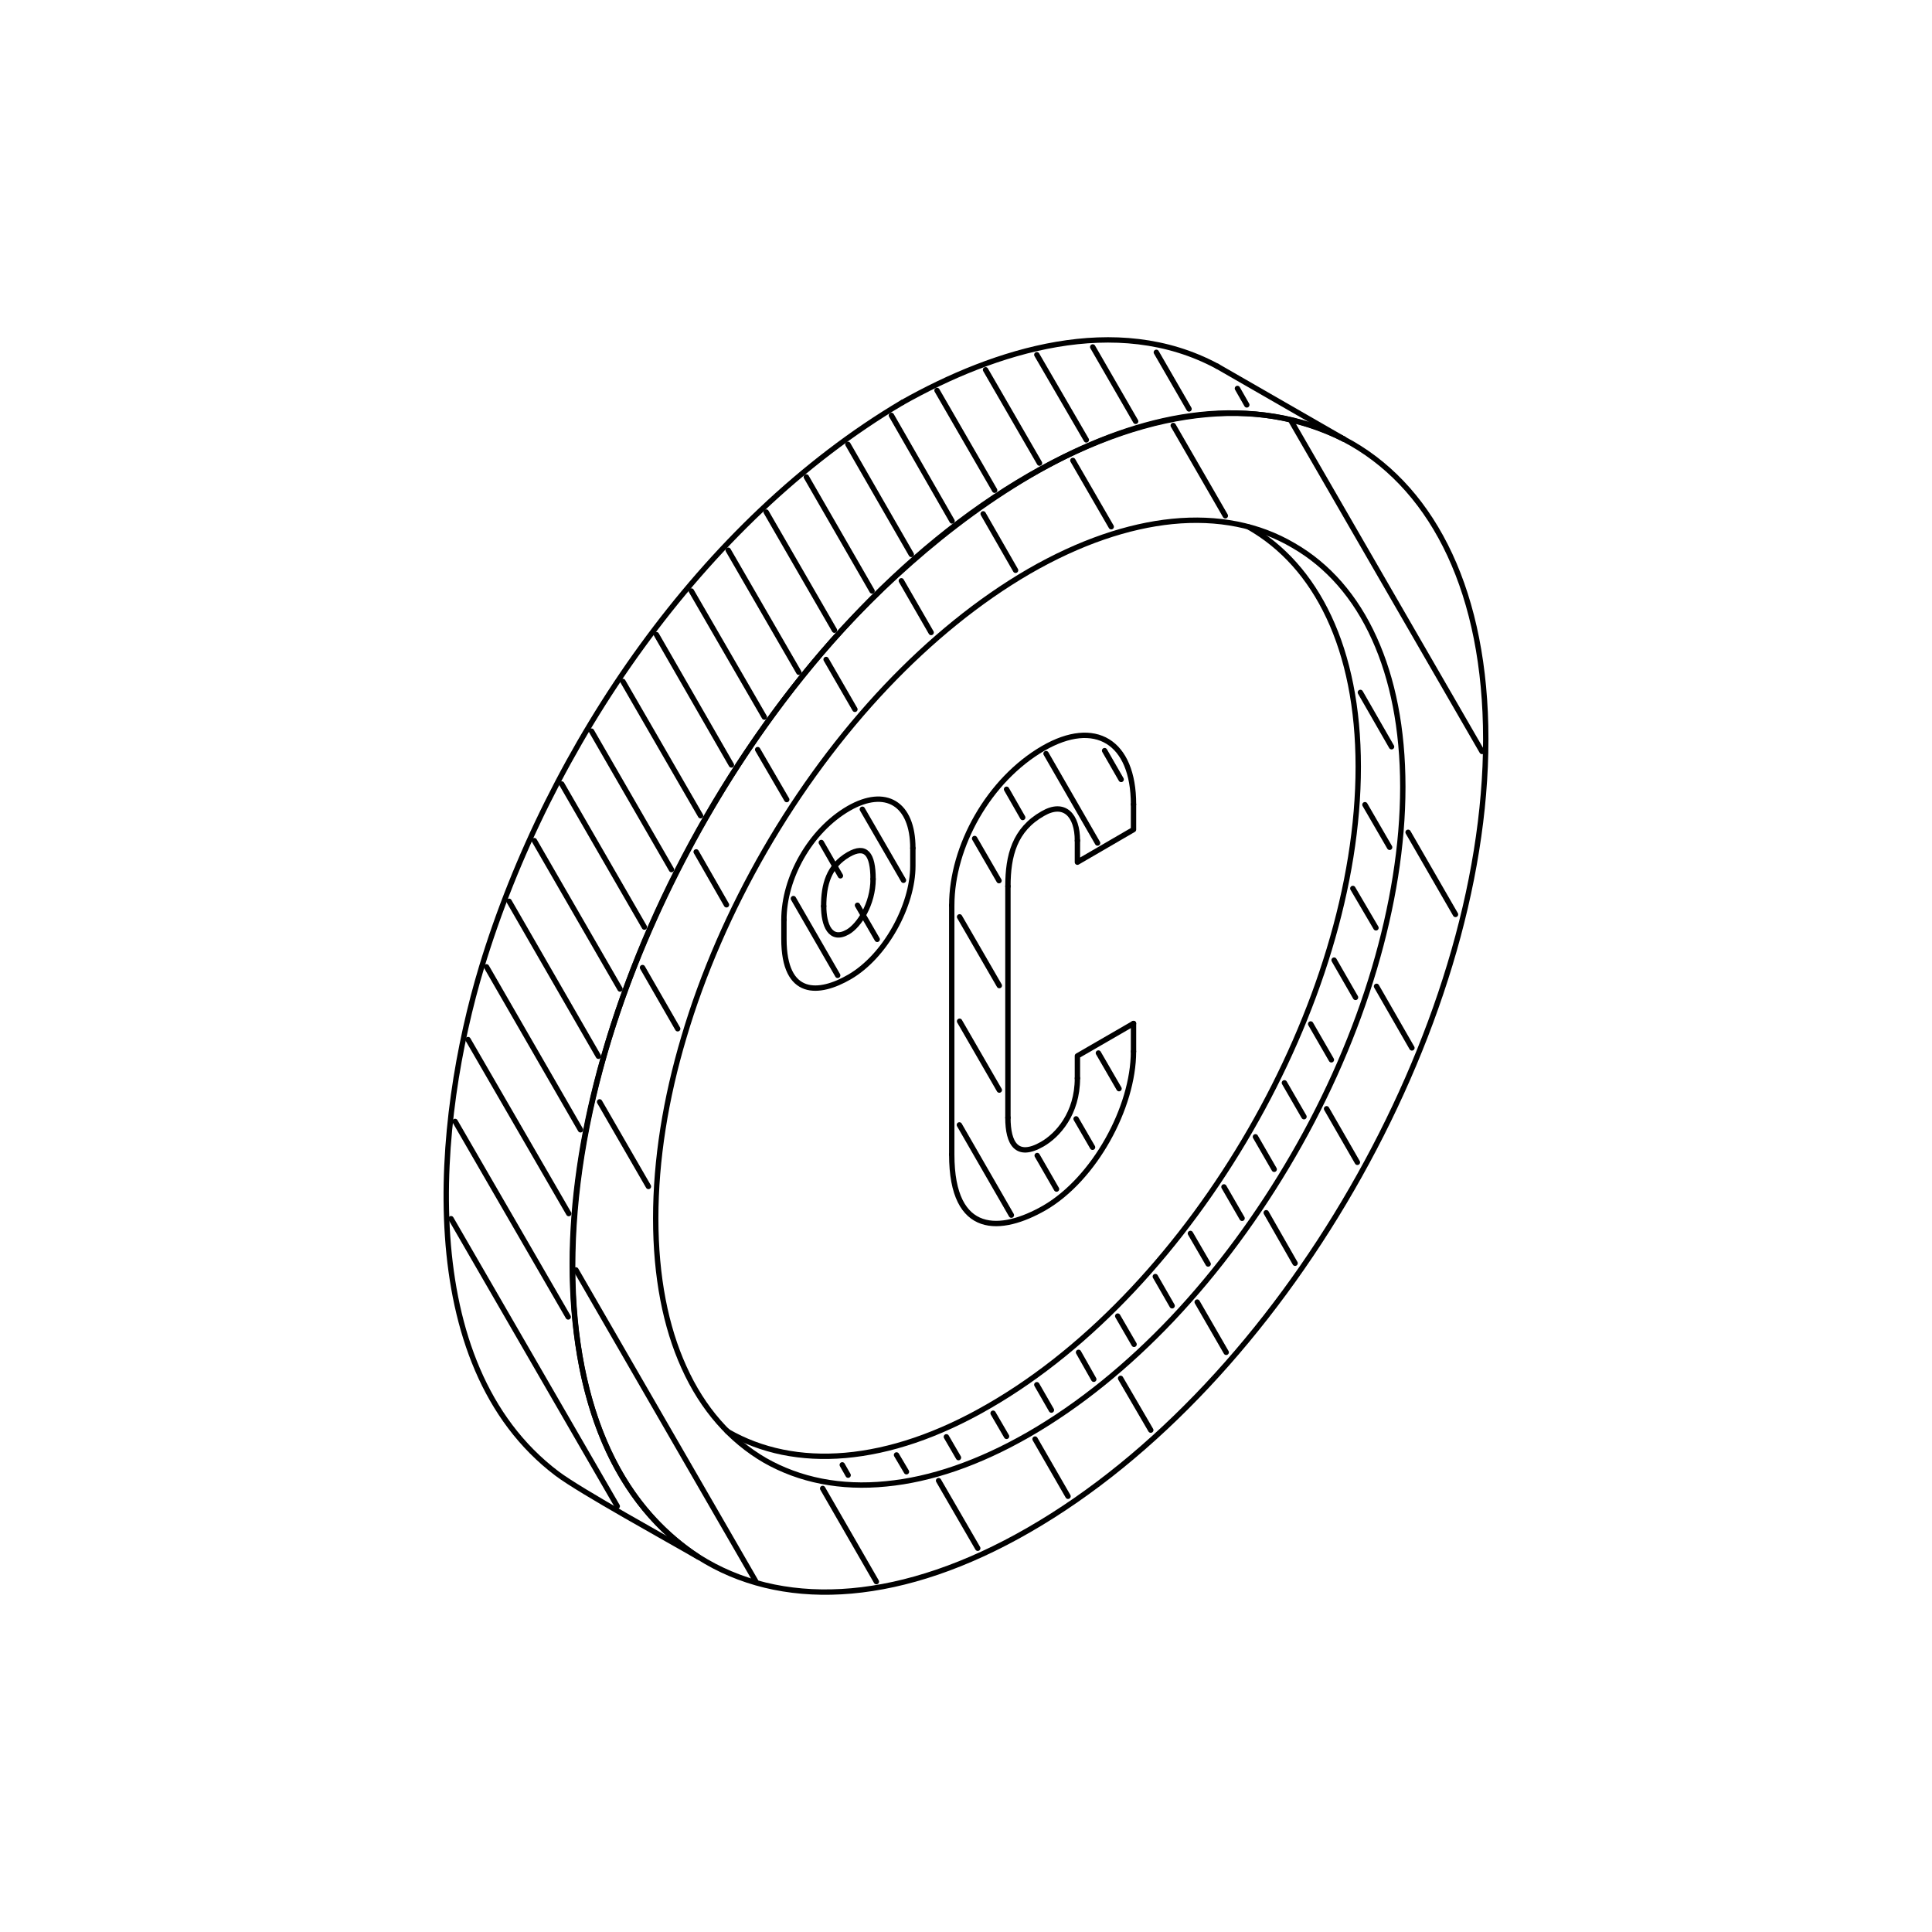<?xml version="1.0" encoding="UTF-8"?><svg id="Layer_1" xmlns="http://www.w3.org/2000/svg" viewBox="0 0 1080 1080"><defs><style>.cls-1,.cls-2{stroke-linejoin:round;}.cls-1,.cls-2,.cls-3{fill:none;stroke:#000;stroke-linecap:round;stroke-width:3px;}.cls-2{fill-rule:evenodd;}.cls-3{stroke-miterlimit:10;}</style></defs><path class="cls-2" d="M698.01,294.6c37.84,21.5,61.26,67.85,61.26,134.04,0,131.46-92.3,291.5-206.21,357.23-56.99,33.11-108.95,35.97-146.29,14.38,0-.22-.2-.22-.35-.31"/><path class="cls-2" d="M751.32,245.5c-104.19-51.72-227.84,44.48-292.21,119.66-86.28,100.85-160.1,265.53-133.84,399.09,8.66,43.51,27.78,81.29,65.25,106.22-16.76-9.76-66.02-36.81-79.12-46.72-81.18-61.37-67.94-197.73-42.16-283.19,37.38-123.34,123.09-249.23,235.17-315.58"/><path class="cls-2" d="M394.88,456.42c46.21-79.94,110.01-149.93,180.41-190.57,70.55-40.69,134.3-44.45,180.5-17.86,46.1,26.68,74.76,83.89,74.76,165.19s-28.66,171.51-74.87,251.52c-46.09,80.05-109.85,149.81-180.39,190.46-70.4,40.64-134.2,44.54-180.41,17.86-46.21-26.57-74.76-83.79-74.76-165.19s28.55-171.42,74.76-251.41Z"/><path class="cls-2" d="M722.97,304.89c-19.25-11.32-42.2-15.95-67.74-13.4-24.56,2.49-51.61,11.54-79.94,27.87-28.2,16.36-55.23,38.48-79.85,64.43-25.49,26.9-48.5,58.04-67.85,91.53-19.21,33.33-34.78,68.88-45.27,104.44-10.22,34.27-15.77,68.58-15.77,101.28s5.55,60.69,15.77,83.22c10.49,23.37,26.06,40.91,45.27,52.08,19.36,11.04,42.36,15.71,67.85,13.13,24.61-2.34,51.64-11.48,79.85-27.73,28.33-16.35,55.38-38.46,79.94-64.37,25.55-27.05,48.49-58.29,67.74-91.57,19.32-33.33,34.78-68.84,45.33-104.46,10.16-34.36,15.88-68.73,15.88-101.44s-5.71-60.47-15.88-82.94c-10.55-23.42-26.01-40.97-45.33-52.07Z"/><polyline class="cls-2" points="633.64 572.13 602.28 590.26 602.28 602.76"/><path class="cls-2" d="M602.28,602.76c0,19.78-11.06,31.92-19.69,36.85-14.21,8.15-19.16-.31-19.16-14.83"/><path class="cls-2" d="M563.44,495.46c0-17.14,3.7-31.72,19.52-40.66,12-6.96,19.32.88,19.32,15.11"/><polyline class="cls-2" points="602.28 469.92 602.28 481.97 633.64 463.74 633.64 449.66"/><path class="cls-2" d="M633.64,449.66c0-35.29-21.59-48.02-50.45-31.35-30.44,17.65-51.15,54.78-51.15,87.74"/><path class="cls-2" d="M532.03,645.38c0,46,27.78,43.61,51.81,29.85,27.89-16.19,49.79-56.11,49.79-87.47"/><path class="cls-2" d="M488.06,491.4c0,14.08-7.93,25.97-14.06,29.54-9.91,5.71-13.55-4.05-13.55-14.38"/><path class="cls-2" d="M460.44,506.56c0-12,2.76-22.38,13.86-28.86,9.71-5.6,13.75-.31,13.75,13.7"/><path class="cls-2" d="M510.29,474.13c0-25.09-15.27-34.06-35.88-22.23-21.59,12.51-36.19,38.88-36.19,62.3"/><path class="cls-2" d="M510.29,474.13v9.91c0,22.21-15.48,50.56-35.42,62.08-16.92,9.82-36.65,11.57-36.65-21.28v-10.64"/><path class="cls-2" d="M504.41,224.99c51.98-29.28,119.61-50.56,176.05-20.24"/><line class="cls-1" x1="680.47" y1="204.75" x2="751.32" y2="245.5"/><line class="cls-1" x1="563.44" y1="624.78" x2="563.44" y2="495.46"/><line class="cls-1" x1="532.03" y1="506.05" x2="532.03" y2="645.38"/><line class="cls-1" x1="633.64" y1="587.77" x2="633.64" y2="572.13"/><line class="cls-3" x1="422.44" y1="883.92" x2="321.96" y2="709.9"/><line class="cls-3" x1="489.89" y1="884.14" x2="459.88" y2="832.05"/><line class="cls-3" x1="362.48" y1="663.24" x2="335.18" y2="615.95"/><line class="cls-3" x1="546.57" y1="865.49" x2="524.67" y2="827.69"/><line class="cls-3" x1="378.84" y1="575.09" x2="359.17" y2="540.88"/><line class="cls-3" x1="597.03" y1="836.43" x2="578.6" y2="804.44"/><line class="cls-3" x1="406.11" y1="505.79" x2="389.17" y2="476.2"/><line class="cls-3" x1="643.29" y1="799.45" x2="626.42" y2="770.5"/><line class="cls-3" x1="439.79" y1="446.97" x2="423.54" y2="419.04"/><line class="cls-3" x1="685.45" y1="755.96" x2="669.24" y2="727.87"/><line class="cls-3" x1="477.9" y1="396.52" x2="461.8" y2="368.64"/><line class="cls-3" x1="723.96" y1="706.16" x2="707.83" y2="677.92"/><line class="cls-3" x1="520.51" y1="353.57" x2="503.85" y2="324.67"/><line class="cls-3" x1="758.79" y1="649.74" x2="741.56" y2="619.8"/><line class="cls-3" x1="567.71" y1="318.79" x2="549.6" y2="287.24"/><line class="cls-3" x1="789.27" y1="585.79" x2="769.49" y2="551.36"/><line class="cls-3" x1="621.18" y1="294.45" x2="599.74" y2="257.39"/><line class="cls-3" x1="813.63" y1="511.18" x2="787.14" y2="465.25"/><line class="cls-3" x1="684.97" y1="288.32" x2="655.85" y2="237.86"/><line class="cls-3" x1="828.46" y1="420.08" x2="721.78" y2="235.37"/><line class="cls-3" x1="345.05" y1="841.98" x2="252.13" y2="681.26"/><line class="cls-3" x1="317.63" y1="736.18" x2="254.41" y2="626.9"/><line class="cls-3" x1="317.94" y1="678.4" x2="261.63" y2="581.12"/><line class="cls-3" x1="324.5" y1="631.57" x2="271.96" y2="540.46"/><line class="cls-3" x1="334.52" y1="590.46" x2="284.58" y2="503.82"/><line class="cls-3" x1="346.61" y1="552.88" x2="298.7" y2="469.92"/><line class="cls-3" x1="360.21" y1="518.25" x2="314.01" y2="438.25"/><line class="cls-3" x1="375.36" y1="486.11" x2="330.67" y2="408.71"/><line class="cls-3" x1="391.62" y1="456" x2="348.22" y2="380.93"/><line class="cls-3" x1="408.85" y1="427.61" x2="366.95" y2="354.78"/><line class="cls-3" x1="427.28" y1="400.87" x2="386.47" y2="330.37"/><line class="cls-3" x1="446.54" y1="375.8" x2="407.08" y2="307.58"/><line class="cls-3" x1="466.47" y1="352.29" x2="428.32" y2="286.25"/><line class="cls-3" x1="487.49" y1="330.37" x2="450.74" y2="266.62"/><line class="cls-3" x1="509.42" y1="309.93" x2="474" y2="248.39"/><line class="cls-3" x1="532.2" y1="291.23" x2="498.3" y2="232.2"/><line class="cls-3" x1="556.02" y1="274.05" x2="523.79" y2="218.25"/><line class="cls-3" x1="581.09" y1="258.89" x2="550.93" y2="206.71"/><line class="cls-3" x1="607.26" y1="245.9" x2="579.59" y2="198.3"/><line class="cls-3" x1="634.83" y1="235.52" x2="610.84" y2="193.95"/><line class="cls-3" x1="664.68" y1="228.61" x2="646.4" y2="196.95"/><line class="cls-3" x1="696.97" y1="226.34" x2="691.73" y2="217.15"/><line class="cls-3" x1="474.11" y1="824.63" x2="470.83" y2="818.87"/><line class="cls-3" x1="506.71" y1="822.71" x2="501.16" y2="813.32"/><line class="cls-3" x1="535.79" y1="814.82" x2="529.03" y2="803.19"/><line class="cls-3" x1="562.67" y1="802.93" x2="555.15" y2="790"/><line class="cls-3" x1="587.74" y1="788.25" x2="579.59" y2="774.07"/><line class="cls-3" x1="611.42" y1="771.01" x2="602.91" y2="755.96"/><line class="cls-3" x1="633.95" y1="751.49" x2="624.81" y2="735.7"/><line class="cls-3" x1="655.23" y1="729.95" x2="645.83" y2="713.6"/><line class="cls-3" x1="675.37" y1="706.58" x2="665.45" y2="689.5"/><line class="cls-3" x1="694.33" y1="681.04" x2="684.2" y2="663.49"/><line class="cls-3" x1="712.28" y1="653.64" x2="701.8" y2="635.47"/><line class="cls-3" x1="728.94" y1="624.25" x2="717.99" y2="605.31"/><line class="cls-3" x1="744.25" y1="592.44" x2="732.68" y2="572.4"/><line class="cls-3" x1="757.75" y1="557.55" x2="745.77" y2="536.72"/><line class="cls-3" x1="769.18" y1="518.67" x2="756.25" y2="496.65"/><line class="cls-3" x1="776.81" y1="473.65" x2="763.01" y2="449.83"/><line class="cls-3" x1="777.89" y1="417.43" x2="760.46" y2="387.07"/><line class="cls-3" x1="565.36" y1="679.28" x2="536.3" y2="628.83"/><line class="cls-3" x1="590.6" y1="664.7" x2="579.79" y2="645.95"/><line class="cls-3" x1="558.62" y1="609.36" x2="536.41" y2="570.88"/><line class="cls-3" x1="610.74" y1="641.33" x2="601.55" y2="625.45"/><line class="cls-3" x1="558.62" y1="550.95" x2="536.41" y2="512.53"/><line class="cls-3" x1="625.54" y1="608.57" x2="614.01" y2="588.64"/><line class="cls-3" x1="558.46" y1="492.3" x2="544.82" y2="468.73"/><line class="cls-3" x1="571.7" y1="456.99" x2="562.67" y2="441.2"/><line class="cls-3" x1="613.55" y1="471.27" x2="584.74" y2="421.27"/><line class="cls-3" x1="626.73" y1="435.71" x2="617.48" y2="419.61"/><line class="cls-3" x1="468.28" y1="545.24" x2="443.52" y2="502.31"/><line class="cls-3" x1="490.35" y1="525.1" x2="479.34" y2="506.05"/><line class="cls-3" x1="469.8" y1="489.58" x2="459.11" y2="470.96"/><line class="cls-3" x1="505.04" y1="492.08" x2="482.05" y2="452.37"/></svg>